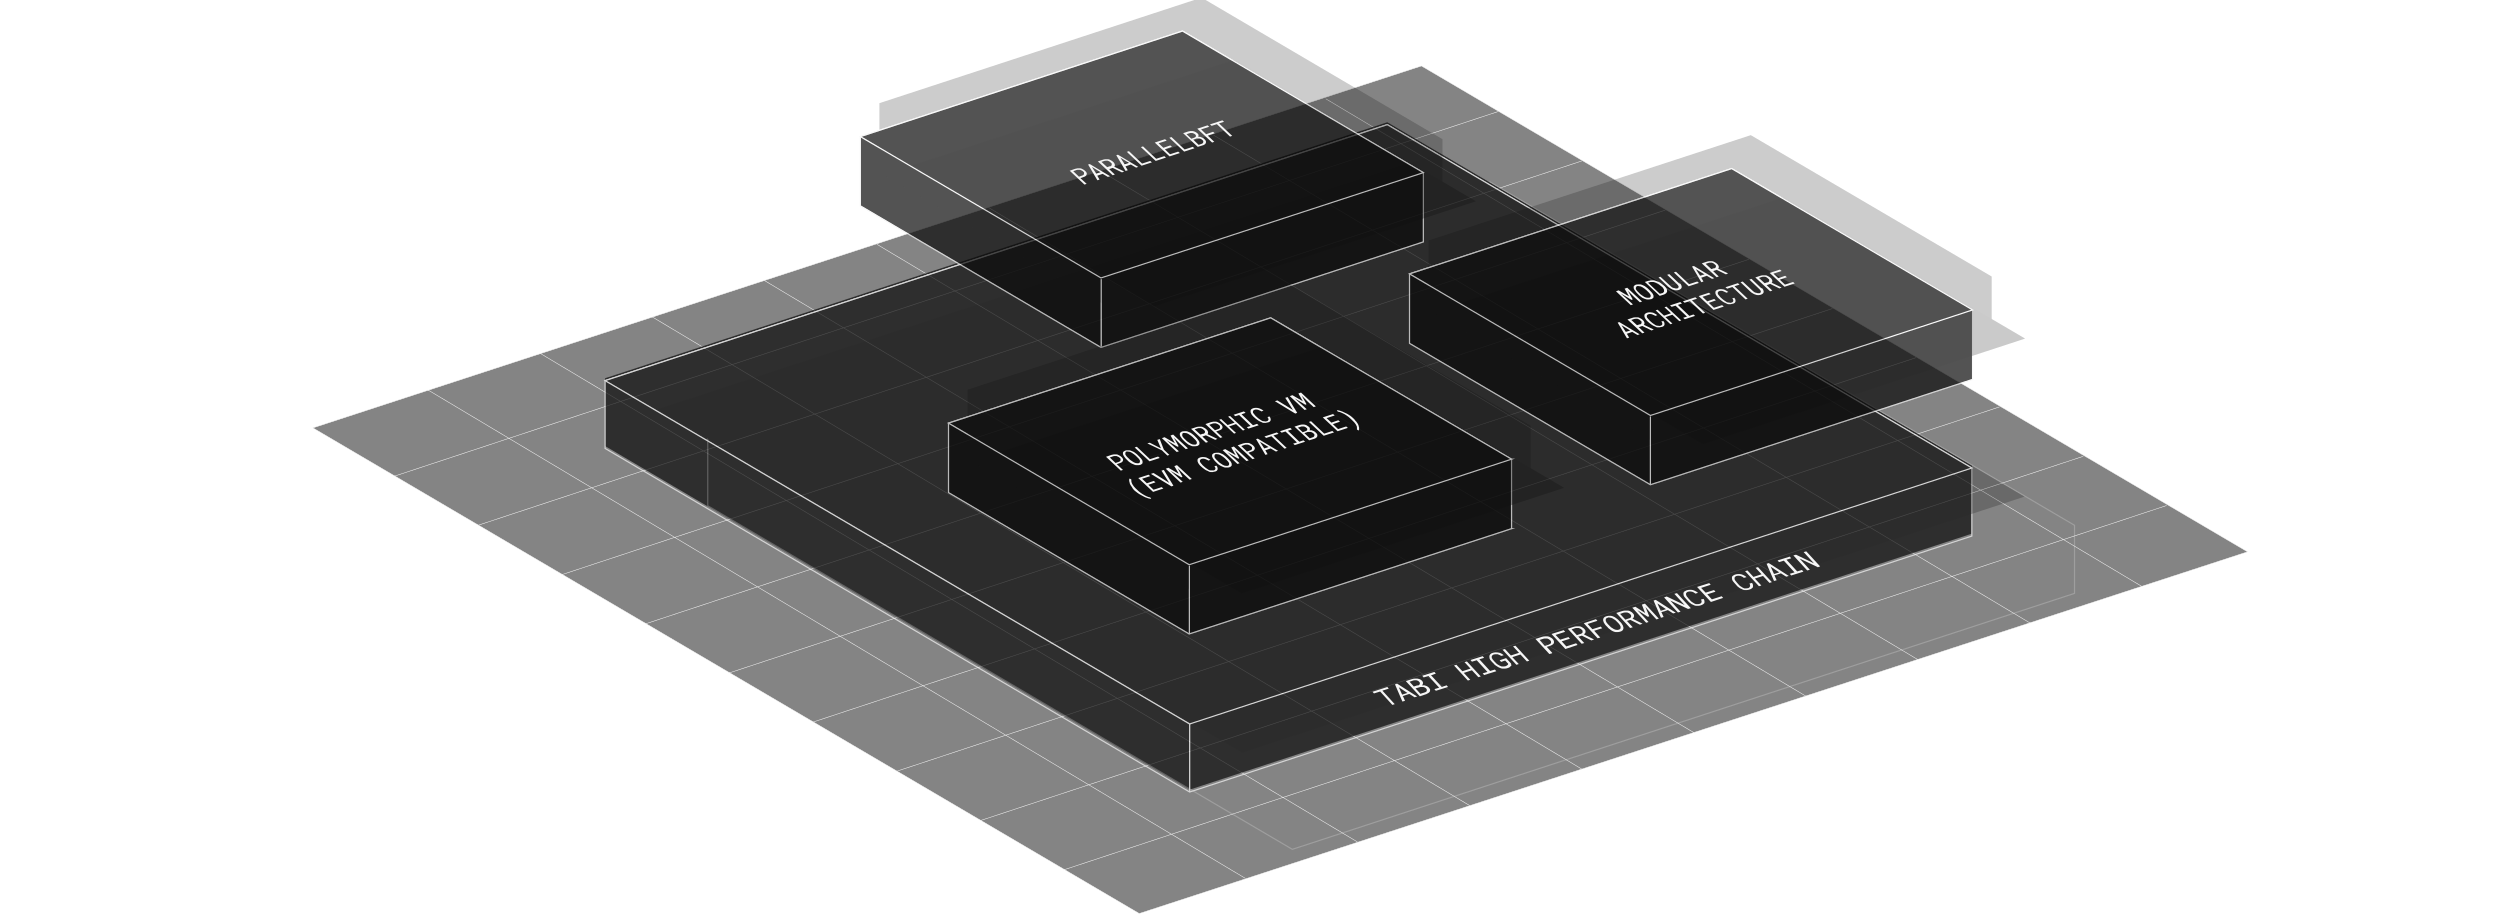 <svg xmlns="http://www.w3.org/2000/svg" width="1047" height="386" fill="none"><g stroke="#F6F6F6" stroke-miterlimit="10" stroke-width=".2" opacity=".5"><path fill="#0A0A0A" d="M595.308 27.6 131 179.2l346.104 203.4 464.208-151.5L595.308 27.6Z"/><path d="m445.176 364.4 462.206-152.7M410.145 343.8l462.306-152.7M375.214 323.099l462.206-152.7M340.184 302.5 802.39 149.8M305.153 281.9l462.306-152.7M270.222 261.3l462.206-152.7M235.192 240.7 697.398 88M200.161 219.999l462.306-152.6M165.23 199.4 627.436 46.7M179.042 163.199l342.401 204.6m-295.359-219.9 342.4 204.7m-295.359-219.9 342.401 204.7M320.166 117.5l342.301 204.599m-295.259-219.8 342.3 204.6M414.149 87 756.55 291.7M461.19 71.8l342.401 204.699M508.231 56.6l342.401 204.6M555.273 41.4l342.401 204.599"/></g><g opacity=".7"><g filter="url(#a)"><path fill="#0A0A0A" d="M825.81 224.5 498.222 331.7 253.407 187.8v-28.4L580.995 52.2 825.81 196v28.5Z"/></g><path stroke="#F6F6F6" stroke-miterlimit="10" stroke-width=".5" d="M825.81 224.5 498.222 331.7 253.407 187.8v-28.4L580.995 52.2 825.81 196v28.5Z"/><path fill="#0A0A0A" stroke="#F6F6F6" stroke-miterlimit="10" stroke-width=".5" d="M825.81 196 498.222 303.2 253.407 159.4 580.995 52.2 825.81 196Z"/><path stroke="#F6F6F6" stroke-miterlimit="10" stroke-width=".5" d="M498.223 303.199v28.5"/><g opacity=".3" style="mix-blend-mode:screen"><g filter="url(#b)"><path stroke="#fff" stroke-miterlimit="10" stroke-width=".5" d="M825.81 224.5 498.222 331.7 253.407 187.8v-28.4L580.995 52.2 825.81 196v28.5Z"/></g><g filter="url(#c)"><path fill="#000" d="M825.81 196 498.222 303.2 253.407 159.4 580.995 52.2 825.81 196Z"/></g><path stroke="#fff" stroke-miterlimit="10" stroke-width=".5" d="M825.81 196 498.222 303.2 253.407 159.4 580.995 52.2 825.81 196Z"/><path stroke="#F6F6F6" stroke-miterlimit="10" stroke-width=".5" d="M498.223 303.199v28.5"/></g></g><g opacity=".7"><path fill="#0A0A0A" stroke="#F6F6F6" stroke-miterlimit="10" stroke-width=".5" d="M596.108 101.3 461.09 145.5 360.301 86.2v-29L495.22 13l100.888 59.3v29Z"/><path stroke="#F6F6F6" stroke-miterlimit="10" stroke-width=".5" d="M461.19 116.9v28.4"/><path fill="#0A0A0A" stroke="#F6F6F6" stroke-miterlimit="10" stroke-width=".5" d="M596.108 72.3 461.09 116.4 360.301 57.2 495.22 13l100.888 59.3Z"/><g opacity=".3" style="mix-blend-mode:screen"><g filter="url(#d)"><path fill="#0A0A0A" d="M596.108 101.3 461.09 145.5 360.301 86.2v-29L495.22 13l100.888 59.3v29Z"/></g><path stroke="#F6F6F6" stroke-miterlimit="10" stroke-width=".5" d="M596.108 101.3 461.09 145.5 360.301 86.2v-29L495.22 13l100.888 59.3v29Z"/><path stroke="#fff" stroke-miterlimit="10" stroke-width=".5" d="M461.19 116.9v28.4"/><g filter="url(#e)"><path fill="#000" d="M596.108 72.3 461.09 116.4 360.301 57.2 495.22 13l100.888 59.3Z"/></g><path stroke="#fff" stroke-miterlimit="10" stroke-width=".5" d="M596.108 72.3 461.09 116.4 360.301 57.2 495.22 13l100.888 59.3Z"/></g></g><path fill="#F6F6F6" d="m455.085 77-.901.3-6.206-5.8 2.302-.8c.301 0 .701-.2 1.001-.2h1.101c.401 0 .701.2 1.101.4.401.2.701.4 1.001.7.3.3.501.5.601.8.1.3.1.5 0 .7-.1.2-.201.4-.401.6-.2.2-.5.3-.8.4l-1.402.5 2.503 2.3.1.1Zm-1.802-3.5c.2 0 .4-.2.5-.3.101-.1.201-.2.201-.4v-.5c0-.2-.201-.3-.401-.5s-.4-.3-.6-.4c-.2-.1-.501-.2-.701-.3h-.7c-.201 0-.501 0-.701.1l-1.401.5 2.402 2.3 1.401-.5Zm6.205 0 1.001 1.7-.901.3-3.903-6.6.701-.2 8.507 5.1-.901.3-2.202-1.3-2.302.8v-.1Zm1.402-1.4-3.604-2.2 1.802 2.8 1.902-.6h-.1Zm3.503-1.4 2.502 2.4-.901.3-6.205-5.8 2.102-.7c.3-.1.7-.2 1.101-.2h1.1c.401 0 .701.2 1.101.4.401.2.701.4 1.001.7.2.2.401.4.501.6.1.2.2.4.2.5v.5c0 .2-.1.3-.3.4l4.203 2-.9.4-3.904-1.9-1.401.5-.2-.1Zm.5-1c.2 0 .401-.2.501-.3.1-.1.2-.2.2-.4v-.4c0-.2-.2-.3-.401-.5-.2-.2-.4-.3-.6-.5-.2-.1-.501-.2-.701-.3h-.7c-.201 0-.501 0-.701.1l-1.201.4 2.402 2.2 1.201-.4v.1Zm6.406-.1 1.001 1.7-.901.3-3.903-6.6.7-.2 8.508 5.1-.901.3-2.202-1.3-2.302.8v-.1Zm1.501-1.4-3.603-2.2 1.802 2.8 1.901-.6h-.1Zm8.908-.8.701.6-4.304 1.4-6.206-5.8.901-.3 5.505 5.2 3.403-1.1Zm5.905-2 .701.6-4.304 1.4-6.206-5.8.901-.3 5.505 5.2 3.403-1.1Zm.201-2.9 2.202 2.1 3.402-1.1.701.6-4.304 1.4-6.205-5.8 4.304-1.4.7.6-3.403 1.1 2.002 1.9 2.903-1 .7.6-2.902 1h-.1Zm11.71-1 .7.6-4.304 1.4-6.205-5.8.901-.3 5.504 5.2 3.404-1.1Zm-4.104-5.7 2.102-.7c.3 0 .6-.2 1.001-.2h1.001c.3 0 .7.2 1.001.3.3.1.6.4.9.6l.401.4c0 .1.1.3.1.4v.4c0 .1-.1.2-.2.3h.7c.3 0 .501 0 .701.2.2 0 .5.2.7.3.201.1.401.3.601.5.3.3.5.5.601.8 0 .2.1.5 0 .7 0 .2-.201.4-.401.6-.2.2-.5.3-.7.4l-2.302.7-6.206-5.8v.1Zm4.804 1.8c.2 0 .301-.1.401-.2.1 0 .2-.2.2-.3v-.4c0-.1-.1-.3-.3-.4-.201-.2-.401-.3-.601-.4-.2 0-.4-.2-.601-.2h-.6c-.2 0-.4 0-.601.1l-1.201.4 2.002 1.9 1.201-.4.1-.1Zm1.702 3.1 1.401-.5c.2 0 .3-.1.4-.3.1-.1.201-.2.201-.4v-.4c0-.1-.201-.3-.401-.5s-.4-.3-.6-.4c-.201-.1-.401-.2-.601-.2h-1.201l-1.401.5 2.202 2.1v.1Zm3.903-3.9 2.703 2.6-.901.3-6.206-5.8 4.304-1.4.701.6-3.403 1.1 2.102 2 2.902-1 .701.6-2.903 1Zm4.704-5.1 5.505 5.2-.901.3-5.505-5.2-2.202.7-.7-.6 5.204-1.7.701.6-2.202.7h.1Z"/><g opacity=".7"><path fill="#0A0A0A" stroke="#F6F6F6" stroke-miterlimit="10" stroke-width=".5" d="m633.041 221.4-135.019 44.1-100.788-59.2v-29.1l134.918-44.1 100.889 59.2v29.1Z"/><path stroke="#F6F6F6" stroke-miterlimit="10" stroke-width=".5" d="M498.122 236.9v28.5"/><path fill="#0A0A0A" stroke="#F6F6F6" stroke-miterlimit="10" stroke-width=".5" d="m633.041 192.3-135.019 44.2-100.788-59.3 134.918-44.1 100.889 59.2Z"/><g opacity=".3" style="mix-blend-mode:screen"><g filter="url(#f)"><path fill="#0A0A0A" d="m633.041 221.4-135.019 44.1-100.788-59.2v-29.1l134.918-44.1 100.889 59.2v29.1Z"/></g><path stroke="#F6F6F6" stroke-miterlimit="10" stroke-width=".5" d="m633.041 221.4-135.019 44.1-100.788-59.2v-29.1l134.918-44.1 100.889 59.2v29.1Z"/><path stroke="#fff" stroke-miterlimit="10" stroke-width=".5" d="M498.122 236.9v28.5"/><g filter="url(#g)"><path fill="#000" d="m633.041 192.3-135.019 44.2-100.788-59.3 134.918-44.1 100.889 59.2Z"/></g><path stroke="#fff" stroke-miterlimit="10" stroke-width=".5" d="m633.041 192.3-135.019 44.2-100.788-59.3 134.918-44.1 100.889 59.2Z"/></g></g><path fill="#F6F6F6" d="m470.298 196.8-.901.3-6.206-5.8 2.302-.8c.301 0 .701-.2 1.001-.2h1.101c.401 0 .701.2 1.101.4.401.2.701.4 1.001.7.3.3.501.5.601.8.1.3.1.5 0 .7 0 .2-.201.4-.401.6-.2.2-.5.3-.8.4l-1.402.5 2.503 2.3.1.1Zm-1.702-3.4c.2 0 .401-.2.501-.3.1-.1.2-.2.2-.4v-.5c0-.2-.2-.3-.401-.5-.2-.2-.4-.3-.6-.4-.2-.1-.501-.2-.701-.3h-.7c-.201 0-.501 0-.701.1l-1.401.5 2.402 2.3 1.401-.5Zm9.108-1.6c.2.2.3.5.5.7.201.2.201.4.301.7v.6c0 .2-.1.4-.301.5-.2.2-.4.3-.7.4-.3.1-.601.1-.901.1h-.901c-.3 0-.6-.2-.901-.3-.3-.1-.6-.3-.9-.4-.301-.2-.601-.4-.801-.5-.2-.1-.501-.4-.701-.6l-.7-.7c-.2-.2-.401-.4-.601-.7-.2-.2-.3-.5-.5-.7-.1-.2-.2-.4-.301-.7v-.6c0-.2.101-.4.301-.5.2-.1.4-.3.7-.4.301-.1.601-.1.901-.1h.901c.3 0 .6.2.901.3.3.1.6.3.901.4.3.2.6.4.8.6.3.2.501.4.701.6l.7.7c.201.2.401.4.601.7v-.1Zm-2.702-1.5c-.201-.1-.401-.3-.601-.4-.2-.1-.4-.3-.6-.4-.201-.1-.401-.2-.701-.3-.2 0-.4 0-.701-.1h-.6c-.2 0-.401.2-.401.3 0 .1-.1.2-.1.4v.5c0 .2.201.3.301.5.1.2.2.3.4.5.1.2.3.3.4.4l.701.7c.1.1.3.3.5.4.201.1.401.3.601.4.2.1.4.3.6.4.201.1.401.2.701.3.2 0 .5.1.701.1h.6c.2 0 .401-.2.501-.3 0-.1.1-.2.1-.4v-.4c0-.2-.2-.3-.301-.5-.1-.2-.2-.3-.4-.5l-.4-.4-.701-.7c-.2-.1-.3-.3-.5-.4l-.1-.1Zm10.008.9.701.6-4.304 1.4-6.205-5.8.901-.3 5.504 5.2 3.403-1.1Zm-.3-7 1.001-.3 1.701 4.4 2.302 2.2-.8.3-2.302-2.2-6.106-2.9 1.001-.3 4.704 2.4-1.501-3.5v-.1Zm7.407 1.5-1.902-3.3 1.101-.4 6.205 5.8-.901.3-2.502-2.3-2.502-2.5 2.002 3.6-.501.2-4.504-2.7 2.603 2.3 2.502 2.3-.901.3-6.205-5.8 1.101-.4 4.303 2.5.101.1Zm9.408-1.8c.2.2.3.5.5.7.2.2.2.4.301.7v.6c0 .2-.101.4-.301.5-.2.2-.4.3-.7.4-.301 0-.601.1-.901.1h-.901c-.3 0-.6-.2-.901-.3-.3-.1-.6-.3-.901-.4-.3-.2-.6-.4-.8-.6-.2-.2-.501-.4-.701-.6l-.7-.7c-.201-.2-.401-.4-.601-.7-.2-.3-.3-.5-.5-.7-.101-.2-.201-.4-.301-.7v-.6c0-.2.1-.4.301-.5.2-.2.4-.3.7-.4.3-.1.601-.1.901-.1h.901c.3 0 .6.2.901.3.3.1.6.3.9.4.301.2.601.4.801.6.3.2.5.4.701.6l.7.7c.2.2.401.4.601.7Zm-2.703-1.4c-.2-.1-.4-.3-.6-.4-.2-.1-.4-.3-.601-.4-.2-.1-.4-.2-.7-.3-.2 0-.401 0-.701-.1h-.6c-.201 0-.401.2-.401.3 0 .1-.1.2-.1.4v.5c0 .2.2.3.3.5.101.2.201.3.401.5.1.2.3.3.4.4l.701.7c.1.1.3.3.5.4.2.1.401.3.601.4.2.1.4.3.6.4.2.1.401.2.701.3.2 0 .5.1.7.1h.601c.2 0 .4-.2.5-.3 0-.1.101-.2.101-.4v-.4c0-.2-.201-.3-.301-.5-.1-.2-.2-.3-.4-.5l-.4-.4-.701-.7c-.2-.1-.3-.3-.501-.4l-.1-.1Zm4.605.2 2.502 2.4-.901.3-6.205-5.8 2.101-.7c.301-.1.701-.2 1.101-.2h1.101c.401 0 .701.2 1.101.4.401.2.701.4 1.001.7.2.2.4.4.501.6.1.2.2.4.2.5v.5c0 .2-.1.3-.301.4l4.204 2-.901.4-3.903-1.9-1.401.5-.2-.1Zm.5-1c.2 0 .4-.2.5-.3.1-.1.201-.2.201-.4v-.4c0-.1-.201-.3-.401-.5s-.4-.3-.6-.5c-.2-.1-.501-.2-.701-.3h-.701c-.2 0-.5 0-.7.1l-1.201.4 2.402 2.2 1.201-.4v.1Zm8.007 1.4-.901.3-6.205-5.8 2.302-.8c.3 0 .701-.2 1.001-.2h1.101c.4 0 .7.2 1.101.4.4.2.7.4 1.001.7.3.3.5.5.6.8.1.3.1.5 0 .7 0 .2-.2.4-.4.6-.2.2-.501.3-.801.4l-1.401.5 2.502 2.3.1.1Zm-1.701-3.4c.2 0 .4-.2.5-.3.1-.1.2-.2.2-.4v-.5c0-.2-.2-.3-.4-.5s-.4-.3-.601-.4c-.2-.1-.5-.2-.7-.3h-.701c-.2 0-.5 0-.7.1l-1.402.5 2.402 2.3 1.402-.5Zm10.309.6-2.903-2.7-2.903 1 2.903 2.7-.801.3-6.205-5.8.801-.3 2.702 2.5 2.902-1-2.702-2.5.801-.3 6.205 5.8-.8.3Zm.4-8 .7.6-1.701.6 4.804 4.6 1.702-.6.7.6-4.303 1.4-.701-.6 1.601-.5-4.804-4.6-1.601.5-.701-.6 4.304-1.4Zm11.11 2.9c.1.3.2.5.1.7 0 .2-.1.4-.3.6-.201.2-.401.3-.801.4-.3 0-.601.1-.901.2h-.901c-.3 0-.6-.1-.901-.3-.3-.1-.6-.3-.9-.4-.301-.2-.601-.3-.801-.5-.3-.2-.5-.4-.801-.6l-.901-.8c-.2-.2-.4-.4-.6-.7-.2-.2-.3-.4-.4-.7-.101-.2-.201-.4-.201-.6v-.6c0-.2.201-.3.301-.5.2-.1.4-.3.7-.4.401-.1.701-.2 1.101-.2.401 0 .701 0 1.101.1.401.1.701.2 1.101.4.401.2.701.4 1.101.7l-.901.3c-.2-.2-.4-.3-.7-.4-.2-.1-.501-.2-.701-.3-.2 0-.5-.1-.7-.1-.201 0-.501 0-.701.1-.2 0-.4.2-.501.3-.1.1-.2.2-.2.4v.4c0 .2.1.3.301.5.2.2.2.3.4.5.1.2.3.3.4.5l.901.8c.2.1.3.3.5.4.201.1.401.3.601.4.2.1.4.3.601.4.2.1.4.2.7.2.2 0 .501 0 .701.1.2 0 .4 0 .7-.1.201 0 .401-.2.501-.3.1-.1.2-.3.2-.4 0-.1 0-.3-.1-.5 0-.2-.2-.4-.4-.5l.9-.3c.201.3.401.6.501.8h-.1Zm1.901-7.2 1.001-.3 6.206 3.8.4.3-.2-.3-3.103-4.9 1.001-.3 4.004 6.6-.801.3-8.407-5.1-.101-.1Zm11.711.1-1.902-3.3 1.101-.4 6.205 5.8-.901.3-2.502-2.3-2.502-2.5 2.002 3.6-.501.2-4.504-2.7 2.603 2.3 2.502 2.3-.901.3-6.205-5.8 1.101-.4 4.303 2.5.101.1Zm-71.463 36.1c-.3-.4-.5-.7-.701-1-.2-.3-.3-.6-.4-.9 0-.3-.1-.6-.2-.8v-.6c0-.1 0-.3.2-.5l.701.4v.7c0 .2.1.5.2.8.1.3.3.6.5.9.201.3.401.6.701.9.3.3.6.7 1.001 1 .4.4.7.7 1.101 1 .4.3.7.5 1.001.7.3.2.7.4 1.001.6.3.2.7.3 1 .5.301.1.601.2.801.3.3 0 .501.1.701.2l.3.5c-.2 0-.5 0-.801-.1-.3 0-.7-.2-1.001-.3-.4-.1-.8-.3-1.201-.5-.4-.2-.8-.4-1.301-.7-.4-.2-.901-.5-1.301-.8-.4-.3-.901-.7-1.301-1-.4-.4-.801-.8-1.001-1.2v-.1Zm6.706-1.2 2.202 2.1 3.403-1.1.7.6-4.304 1.4-6.205-5.8 4.304-1.4.7.6-3.403 1.1 2.002 1.9 2.903-1 .7.6-2.902 1h-.1Zm1.201-4.6 1.001-.3 6.205 3.9.4.3-.2-.3-3.103-4.9 1.001-.3 4.004 6.6-.801.3-8.407-5.1-.1-.2Zm11.61.1-1.902-3.3 1.101-.4 6.206 5.8-.901.3-2.502-2.3-2.502-2.5 2.001 3.6-.5.2-4.504-2.7 2.602 2.3 2.502 2.3-.9.3-6.206-5.8 1.101-.4 4.304 2.5.1.1Zm16.114-2.7c.1.3.2.5.1.7 0 .2-.1.4-.3.6-.2.2-.401.3-.801.4-.3 0-.6.1-.901.2h-.901c-.3 0-.6-.1-.9-.3-.301-.2-.601-.3-.901-.4-.3-.2-.601-.3-.801-.5-.3-.2-.5-.4-.801-.6l-.9-.8c-.201-.2-.401-.4-.601-.7-.2-.3-.3-.4-.4-.7-.1-.2-.2-.4-.2-.6v-.6c0-.2.2-.3.3-.5.2-.1.4-.3.701-.4.4-.1.7-.2 1.1-.2.401 0 .701 0 1.101.1.401 0 .701.2 1.101.4.401.2.701.4 1.101.7l-.9.3c-.201-.2-.401-.3-.701-.4-.2-.1-.5-.2-.701-.3-.2 0-.5-.1-.7-.1-.2 0-.501 0-.701.1-.2 0-.4.2-.5.3-.1.1-.2.2-.2.4v.4c0 .1.1.3.3.5.1.2.2.3.4.5.1.2.3.3.4.5l.901.8c.2.1.301.3.501.4.2.1.4.3.6.4.2.1.401.3.601.4.2.1.4.2.7.2h1.402c.2 0 .4-.2.5-.3.1-.1.2-.3.2-.4 0-.1 0-.3-.1-.5 0-.2-.2-.4-.4-.5l.901-.3c.2.3.4.6.5.8h-.1Zm5.205-3c.2.2.3.5.5.7.1.2.2.4.3.7v.6c0 .2-.1.4-.3.5-.2.2-.4.3-.701.4-.3.1-.6.1-.9.1h-.901c-.3 0-.601-.2-.901-.3-.3-.1-.6-.3-.901-.4-.3-.2-.6-.4-.8-.5-.301-.2-.501-.4-.701-.6l-.701-.7c-.2-.2-.4-.4-.6-.7-.2-.2-.3-.5-.501-.7-.1-.2-.2-.4-.3-.7v-.6c0-.2.1-.4.3-.5.201-.2.401-.3.701-.4.3 0 .601-.1.901-.1h.901c.3 0 .6.2.9.3.301.1.601.3.901.4.3.2.601.4.801.6.3.2.5.4.7.6l.701.7c.2.2.4.4.601.7v-.1Zm-2.703-1.4c-.2-.1-.4-.3-.6-.4-.2-.1-.401-.3-.601-.4-.2-.1-.4-.2-.7-.3-.201 0-.401 0-.701-.1h-.601c-.2 0-.4.2-.4.3 0 .1-.1.2-.1.4v.5c0 .2.2.3.3.5.1.2.2.3.401.5.1.2.3.3.4.4l.701.7c.1.1.3.3.5.4.2.1.4.3.601.4.2.1.4.3.6.4.2.1.4.2.701.3.2 0 .5.1.7.1h.601c.2 0 .4-.2.5-.3.1-.1.1-.2.1-.4v-.4c0-.2-.2-.3-.3-.5-.1-.2-.2-.3-.4-.5l-.401-.4-.7-.7c-.2-.1-.3-.3-.501-.4l-.1-.1Zm5.205-.7-1.902-3.3 1.101-.4 6.205 5.8-.9.3-2.502-2.3-2.503-2.5 2.002 3.6-.5.2-4.504-2.7 2.602 2.3 2.502 2.3-.901.3-6.205-5.8 1.101-.4 4.304 2.5.1.1Zm7.907 1.3-.901.3-6.205-5.8 2.302-.8c.3 0 .7-.2 1.001-.2h1.101c.4 0 .7.2 1.101.4.4.2.7.4 1 .7.301.3.501.5.601.8.1.3.1.5 0 .7-.1.2-.2.4-.4.6-.201.2-.501.3-.801.4l-1.401.5 2.502 2.3.1.1Zm-1.802-3.4c.201 0 .401-.2.501-.3.1-.1.2-.2.2-.4v-.5c0-.2-.2-.3-.4-.5-.201-.2-.401-.3-.601-.4-.2-.1-.5-.2-.701-.3h-.7c-.2 0-.501 0-.701.1l-1.401.5 2.402 2.3 1.401-.5Zm6.205-.1 1.001 1.7-.9.3-3.904-6.6.701-.2 8.507 5.1-.901.3-2.202-1.3-2.302.8v-.1Zm1.402-1.3-3.603-2.2 1.801 2.8 1.902-.6h-.1Zm2.102-4.8 5.504 5.2-.9.3-5.505-5.2-2.202.7-.701-.6 5.205-1.7.7.6-2.201.7h.1Zm7.006-3.2.7.6-1.701.6 4.804 4.6 1.702-.6.7.6-4.304 1.4-.7-.6 1.601-.5-4.804-4.6-1.602.5-.7-.6 4.304-1.4Zm1.701-.5 2.102-.7c.3 0 .601-.2 1.001-.2h1.001c.3 0 .7.2 1.001.3l.901.6.4.4c0 .1.1.3.1.4v.4c0 .1-.1.2-.2.3h.7c.301 0 .501 0 .701.2.2 0 .5.2.701.3.2.1.4.3.6.5.3.3.501.5.601.8 0 .3.1.5 0 .7 0 .2-.2.4-.401.6-.2.2-.5.3-.7.4l-2.302.7-6.206-5.8v.1Zm4.805 1.8c.2 0 .3-.1.4-.2.1 0 .2-.2.2-.3v-.4c0-.1-.1-.3-.3-.4-.2-.2-.401-.3-.601-.4-.2-.1-.4-.2-.6-.2h-.601c-.2 0-.4 0-.6.1l-1.201.4 2.001 1.9 1.201-.4.101-.1Zm1.601 3.1 1.401-.5c.2 0 .3-.1.4-.3.101-.2.201-.2.201-.4v-.4c0-.2-.2-.3-.401-.5-.2-.2-.4-.3-.6-.4-.2-.1-.401-.2-.601-.2h-1.201l-1.401.5 2.202 2.1v.1Zm9.508-3.1.701.6-4.304 1.4-6.205-5.8.901-.3 5.504 5.2 3.403-1.1Zm.201-2.9 2.202 2.1 3.403-1.1.7.6-4.303 1.4-6.206-5.8 4.304-1.4.7.6-3.402 1.1 2.001 1.9 2.903-1 .7.6-2.902 1h-.1Zm9.708-1.2c.301.4.501.7.701 1 .2.3.3.6.4.9 0 .3.2.6.2.8v.7c0 .2-.1.3-.2.5l-.7-.4v-1.1c0-.2-.201-.4-.301-.7-.1-.3-.3-.5-.5-.8-.2-.3-.4-.5-.701-.8l-.901-.9c-.4-.4-.8-.7-1.101-1-.4-.3-.7-.5-1-.7-.401-.3-.801-.5-1.201-.7-.401-.2-.701-.3-1.101-.5-.301-.1-.501-.2-.701-.2-.2 0-.4-.1-.601-.2l-.3-.5c.2 0 .501 0 .801.1.3 0 .701.2 1.001.3.4.1.801.3 1.201.5s.801.4 1.301.6c.4.2.801.5 1.301.8.4.3.901.7 1.301 1.1.401.4.801.8 1.001 1.2h.1Z"/><g opacity=".7"><path fill="#0A0A0A" stroke="#F6F6F6" stroke-miterlimit="10" stroke-width=".5" d="M826.11 158.9 691.192 203l-100.889-59.2v-29.1l134.919-44.1 100.888 59.2v29.1Z"/><path stroke="#F6F6F6" stroke-miterlimit="10" stroke-width=".5" d="M691.192 174.4v28.5"/><path fill="#0A0A0A" stroke="#F6F6F6" stroke-miterlimit="10" stroke-width=".5" d="M826.11 129.8 691.192 174l-100.889-59.3 134.919-44.1 100.888 59.2Z"/><g opacity=".3" style="mix-blend-mode:screen"><g filter="url(#h)"><path fill="#0A0A0A" d="M826.11 158.9 691.192 203l-100.889-59.2v-29.1l134.919-44.1 100.888 59.2v29.1Z"/></g><path stroke="#F6F6F6" stroke-miterlimit="10" stroke-width=".5" d="M826.11 158.9 691.192 203l-100.889-59.2v-29.1l134.919-44.1 100.888 59.2v29.1Z"/><path stroke="#fff" stroke-miterlimit="10" stroke-width=".5" d="M691.192 174.4v28.5"/><g filter="url(#i)"><path fill="#000" d="M826.11 129.8 691.192 174l-100.889-59.3 134.919-44.1 100.888 59.2Z"/></g><path stroke="#fff" stroke-miterlimit="10" stroke-width=".5" d="M826.11 129.8 691.192 174l-100.889-59.3 134.919-44.1 100.888 59.2Z"/></g></g><path fill="#F6F6F6" d="m682.284 124.2-1.902-3.3 1.101-.4 6.206 5.8-.901.3-2.502-2.3-2.503-2.5 2.002 3.6-.5.2-4.504-2.7 2.602 2.3 2.502 2.3-.901.3-6.205-5.8 1.101-.4 4.304 2.5.1.1Zm9.408-1.8c.2.2.3.5.5.7.1.2.2.4.301.7v.6c0 .2-.1.4-.301.5-.2.2-.4.3-.7.4-.301 0-.601.1-.901.1h-.901c-.3 0-.6-.2-1.001-.3-.3-.1-.6-.3-.901-.4-.3-.2-.6-.4-.8-.6-.301-.2-.501-.4-.701-.6l-.7-.7c-.201-.2-.401-.4-.601-.7-.2-.2-.3-.5-.501-.7-.1-.2-.2-.4-.3-.7v-.6c0-.2.1-.4.3-.5.201-.2.401-.3.701-.4.3 0 .601-.1.901-.1h.901c.3 0 .6.2.901.3.3.1.6.3.9.4.301.2.601.4.801.6.3.2.5.4.701.6l.7.7c.2.2.401.4.601.7h.1Zm-2.803-1.4c-.2-.1-.4-.3-.6-.4-.2-.1-.4-.3-.601-.4-.2-.1-.4-.2-.7-.3-.2 0-.401 0-.701-.1h-.6c-.201 0-.401.2-.401.3 0 .1-.1.2-.2.4v.5c0 .2.2.3.3.5.1.2.201.3.401.5l.4.4.701.7c.1.1.3.3.5.4.2.1.4.3.601.4.2.1.4.3.6.4.2.1.4.2.701.3.2 0 .5.1.7.1h.701c.2 0 .4-.2.5-.3 0-.1.101-.2.101-.4v-.4c0-.1-.201-.3-.301-.5-.1-.2-.2-.3-.4-.5-.1-.2-.3-.3-.4-.4l-.701-.7c-.2-.1-.3-.3-.501-.4l-.1-.1Zm-.1-2.9 1.602-.5c.3 0 .6-.1.901-.2h.9c.401 0 .801 0 1.201.2.401.2.801.3 1.202.4.3.2.7.3 1 .6.301.2.601.5.901.7l.501.4c.3.3.5.5.7.8.2.2.301.5.401.7 0 .2.1.5.1.7 0 .2 0 .4-.201.6-.1.2-.3.4-.5.5-.2.2-.5.3-.801.4l-1.601.5-6.206-5.8h-.1Zm6.506 4.9.701-.2c.3 0 .5-.2.6-.3.1-.1.301-.3.301-.4v-.5c0-.2 0-.4-.201-.6 0-.2-.2-.3-.3-.5-.1-.2-.3-.4-.5-.5l-.501-.4c-.2-.2-.4-.3-.6-.5-.2-.2-.401-.3-.701-.4-.3-.2-.6-.3-.901-.4-.3-.1-.6-.2-.9-.2h-.701c-.2 0-.501 0-.701.1l-.7.2 4.904 4.6h.2Zm8.208-4.4c.3.3.5.5.6.8.1.3.2.5.2.8 0 .2-.1.5-.3.7-.2.2-.4.3-.801.5-.3.1-.7.2-1.101.2-.4 0-.8 0-1.201-.2-.4-.1-.8-.3-1.101-.5-.3-.2-.7-.4-1.001-.7l-4.203-4 .8-.3 4.204 3.9c.2.2.401.3.601.5.2.1.5.3.7.3.2 0 .501.1.801.2h.701c.2 0 .4-.2.5-.3 0-.1.1-.3.1-.4 0-.2 0-.3-.2-.5s-.3-.4-.4-.5l-4.204-4 .901-.3 4.203 4 .201-.2Zm7.306-.7.7.6-4.304 1.4-6.205-5.8.901-.3 5.505 5.2 3.403-1.1Zm1.601-1.7 1.001 1.7-.9.3-3.904-6.6.801-.2 8.507 5.1-.901.3-2.201-1.3-2.302.8-.101-.1Zm1.402-1.3-3.603-2.2 1.801 2.8 1.902-.6h-.1Zm3.502-1.5 2.503 2.4-.901.3-6.206-5.8 2.102-.7c.3-.1.701-.2 1.101-.2h1.101c.4 0 .701.2 1.101.4s.701.4 1.001.7c.2.2.4.4.5.6.101.2.201.4.201.5v.5c0 .2-.101.3-.301.4l4.204 2-.901.4-3.903-1.9-1.402.5-.2-.1Zm.601-1c.2 0 .4-.2.5-.3.1-.1.201-.2.201-.4v-.4c0-.2-.201-.3-.401-.5s-.4-.3-.6-.5c-.201-.1-.501-.2-.701-.3h-.701c-.2 0-.5 0-.7.1l-1.201.4 2.402 2.2 1.201-.4v.1Zm-36.633 27.3 1.001 1.7-.901.3-3.903-6.6.7-.2 8.508 5.1-.901.3-2.202-1.3-2.302.8v-.1Zm1.401-1.3-3.603-2.2 1.802 2.8 1.901-.6h-.1Zm3.504-1.5 2.503 2.4-.901.3-6.206-5.8 2.102-.7c.3-.1.701-.2 1.101-.2h1.101c.4 0 .701.2 1.101.4s.701.4 1.001.7c.2.2.4.4.5.6.1.2.201.4.201.5v.5c0 .2-.101.3-.301.4l4.204 2-.901.4-3.903-1.9-1.401.5-.201-.1Zm.601-1c.2 0 .4-.2.5-.3.1-.1.2-.2.2-.4v-.4c0-.2-.2-.3-.4-.5s-.4-.3-.6-.5c-.201-.1-.501-.2-.701-.3h-.701c-.2 0-.5 0-.7.1l-1.201.4 2.402 2.2 1.201-.4v.1Zm10.209-.7c.1.3.2.5.1.7 0 .2-.1.4-.301.6-.2.2-.4.3-.8.4-.301 0-.601.1-.901.2h-.901c-.3 0-.6-.1-.901-.3-.3-.1-.6-.3-.9-.4-.301-.2-.601-.3-.801-.5-.3-.2-.501-.4-.801-.6l-.901-.8c-.2-.2-.4-.4-.6-.7-.2-.3-.3-.4-.401-.7-.1-.2-.2-.4-.2-.6v-.6c0-.2.2-.3.301-.5.2-.1.4-.3.7-.4.401-.1.701-.2 1.101-.2.401 0 .701 0 1.101.1.4 0 .701.2 1.101.4s.701.4 1.101.7l-.901.3c-.2-.2-.4-.3-.7-.4-.201-.1-.501-.2-.701-.3-.2 0-.5-.1-.701-.1-.2 0-.5 0-.7.1-.2 0-.401.2-.501.3-.1.1-.2.2-.2.4v.4c0 .2.1.3.3.5.1.2.201.3.401.5s.3.3.4.5l.901.8c.2.1.3.3.5.4.201.1.401.3.601.4.2.1.4.3.6.4.201.1.401.2.701.2.2 0 .5 0 .701.1.2 0 .4 0 .7-.1.2 0 .401-.2.501-.3.1-.1.2-.3.2-.4 0-.1 0-.3-.1-.5 0-.2-.2-.4-.401-.5l.901-.3c.2.3.401.6.501.8h-.1Zm6.305-.7-2.902-2.7-2.903 1 2.903 2.7-.801.3-6.205-5.8.8-.3 2.703 2.5 2.902-1-2.702-2.5.801-.3 6.205 5.8-.801.3Zm.401-8 .7.6-1.701.6 4.804 4.6 1.702-.6.7.6-4.304 1.4-.7-.6 1.601-.5-4.804-4.6-1.601.5-.701-.6 4.304-1.4Zm4.904-.7 5.505 5.2-.901.3-5.505-5.2-2.202.7-.7-.6 5.204-1.7.701.6-2.202.7h.1Zm7.006 1 2.202 2.1 3.403-1.1.701.6-4.304 1.4-6.206-5.8 4.304-1.4.701.6-3.403 1.1 2.002 1.9 2.902-1 .701.6-2.903 1h-.1Zm11.11-1.3c.1.3.2.5.1.7 0 .2-.1.4-.3.6-.201.2-.401.3-.801.4-.3 0-.601.1-.901.2h-.901c-.3 0-.6-.1-.9-.3-.301-.1-.601-.3-.901-.4-.3-.2-.601-.3-.801-.5-.3-.2-.5-.4-.801-.6l-.9-.8c-.201-.2-.401-.4-.601-.7-.2-.3-.3-.4-.4-.7-.1-.2-.2-.4-.2-.6v-.6c0-.2.2-.3.3-.5.2-.1.4-.3.7-.4.401-.1.701-.2 1.101-.2.401 0 .701 0 1.101.1.401 0 .701.2 1.101.4.401.2.701.4 1.101.7l-.901.3c-.2-.2-.4-.3-.7-.4-.2-.1-.501-.2-.701-.3-.2-.1-.5-.1-.7-.1-.201 0-.501 0-.701.1-.2 0-.4.2-.5.3-.1.1-.201.2-.201.4v.4c0 .2.101.3.301.5.1.2.2.3.4.5.1.2.3.3.4.5l.901.8c.2.1.3.3.501.4.2.1.4.3.6.4.2.1.401.3.601.4.2.1.4.2.7.2.2 0 .501 0 .701.1.2.1.4 0 .701-.1.2 0 .4-.2.5-.3.1-.1.2-.3.2-.4 0-.1 0-.3-.1-.5 0-.2-.2-.4-.4-.5l.9-.3c.201.3.401.6.501.8h-.1Zm-.3-5.6 5.505 5.2-.901.3-5.505-5.2-2.202.7-.7-.6 5.204-1.7.701.6-2.202.7h.1Zm11.41.7c.3.3.5.5.6.8.1.3.2.5.2.8 0 .2-.1.5-.3.7-.2.2-.4.3-.801.5-.3.1-.7.2-1.101.2-.4 0-.8 0-1.201-.2-.4-.1-.8-.3-1.101-.5-.4-.2-.7-.4-1-.7l-4.204-4 .901-.3 4.203 3.9c.2.2.401.3.601.5.2.1.5.3.7.3.201 0 .501.1.801.2h.701c.2 0 .4-.2.5-.3 0-.1.1-.3.1-.4 0-.2 0-.3-.2-.5-.1-.2-.3-.4-.4-.5l-4.204-4 .901-.3 4.204 4 .1-.2Zm1.902-1.3 2.502 2.4-.901.3-6.206-5.8 2.102-.7c.301-.1.701-.2 1.101-.2h1.101c.401 0 .701.2 1.101.4s.701.4 1.001.7c.2.2.4.4.5.6.101.2.201.4.201.5v.5c0 .2-.1.3-.301.4l4.204 2-.901.4-3.903-1.9-1.401.5-.2-.1Zm.5-1c.2 0 .4-.2.5-.3.1-.1.201-.2.201-.4v-.4c0-.2-.201-.3-.401-.5s-.4-.3-.6-.5c-.201-.1-.501-.2-.701-.3h-.701c-.2 0-.5 0-.7.1l-1.201.4 2.402 2.2 1.201-.4v.1Zm5.104-1.2 2.202 2.1 3.403-1.1.701.6-4.304 1.4-6.205-5.8 4.303-1.4.701.6-3.403 1.1 2.002 1.9 2.902-1 .701.6-2.903 1h-.1ZM579.011 289.313l5.104 5.6-1 .3-5.105-5.6-2.602.8-.601-.7 6.206-2 .6.7-2.602.8v.1Zm8.608 2.399.8 1.801-1.101.299-3.102-7.2.9-.3 8.408 5.4-1.101.301-2.202-1.401-2.803.901.201.199Zm1.801-1.5-3.603-2.4 1.401 3.1 2.202-.7Zm-.6-4.999 2.502-.8c.3-.1.701-.2 1.101-.2h1.201c.4 0 .701.2 1.101.3.3.2.701.4.901.7.1.2.2.3.3.5v.5c0 .1 0 .3-.1.4-.1.1-.2.2-.3.4h.8c.301 0 .501 0 .801.2.3 0 .5.2.701.3.2.1.4.3.6.5.3.3.401.6.501.8 0 .3 0 .5-.101.8-.1.2-.3.4-.6.6-.3.2-.601.3-.901.5l-2.702.9-5.805-6.3v-.1Zm5.004 1.9c.2 0 .4-.2.501-.3.2-.1.3-.2.3-.4v-.4c0-.2-.1-.3-.3-.5-.201-.2-.301-.3-.501-.4-.2 0-.4-.2-.6-.2h-.701c-.2 0-.5 0-.701.1l-1.501.5 1.802 2 1.501-.5.2.1Zm1.201 3.4 1.602-.5c.2 0 .4-.2.6-.3.1-.1.3-.2.3-.4v-.5c0-.2-.1-.3-.3-.5-.2-.2-.3-.3-.6-.4-.201-.1-.401-.2-.701-.2h-.701c-.2 0-.5 0-.7.1l-1.702.5 2.102 2.3.1-.1Zm5.706-9.101.6.7-2.002.7 4.504 4.9 2.002-.7.601.7-5.105 1.6-.6-.7 2.001-.6-4.504-4.9-2.001.6-.601-.7 5.105-1.6Zm18.415 2.201-2.702-2.9-3.403 1.1 2.702 2.9-1 .3-5.805-6.3 1-.3 2.503 2.7 3.403-1.1-2.503-2.7 1.001-.3 5.805 6.3-1.001.3Zm1.802-8.801.6.701-2.001.599 4.504 4.901 2.001-.601.601.7-5.105 1.6-.6-.699 2.002-.601-4.504-4.899-2.002.599-.601-.7 5.105-1.6Zm12.111 3.601c0 .1-.101.3-.201.4l-.6.6c-.3.2-.601.3-.901.4-.3.1-.701.2-1.101.2h-1.101c-.4 0-.7-.2-1.001-.3-.3-.1-.7-.3-1.001-.5l-.9-.6c-.301-.2-.501-.4-.701-.7l-.701-.7c-.2-.2-.4-.5-.6-.7-.2-.2-.3-.5-.401-.7 0-.2-.1-.5-.1-.7 0-.2 0-.5.1-.7.101-.2.301-.4.501-.6.2-.2.5-.3.801-.4.4-.1.8-.2 1.201-.2.4 0 .8 0 1.201.1.4 0 .8.2 1.201.4.4.2.7.4 1.001.7l-1.101.3c-.2-.2-.401-.3-.701-.4-.2-.1-.5-.2-.701-.3h-.8c-.301 0-.501 0-.801.1-.3 0-.4.2-.601.3-.1.1-.2.3-.3.4v.5c0 .2 0 .4.2.5 0 .2.201.4.301.5.1.1.3.3.4.5l.701.7c.1.2.3.3.5.5s.4.3.601.4c.2.1.4.3.7.4.301.1.501.2.701.3h.801c.3 0 .5 0 .8-.1.1 0 .3 0 .401-.2.1 0 .3-.1.4-.2l.3-.3c0-.1.1-.2.1-.3l-1.301-1.4-1.701.6-.601-.7 2.703-.9 2.101 2.3c0 .2 0 .3-.1.4l.301.1Zm6.405-1.401-2.702-2.9-3.403 1.1 2.702 2.9-1.001.3-5.805-6.3 1.001-.3 2.502 2.7 3.403-1.1-2.502-2.7 1.001-.3 5.805 6.3-1.001.3Zm10.51-3.399-1.101.3-5.805-6.3 2.702-.9c.4-.1.801-.2 1.201-.2h1.201c.4 0 .801.2 1.101.4.4.2.701.4 1.001.7.3.3.4.6.5.9.1.3 0 .5 0 .8-.1.2-.3.5-.5.6-.3.2-.601.4-.901.5l-1.601.5 2.302 2.5-.1.2Zm-1.302-3.7c.201 0 .401-.2.601-.3.2-.1.3-.3.3-.4v-.5c0-.2-.2-.4-.3-.5-.2-.2-.4-.3-.601-.5-.2-.1-.5-.2-.7-.3h-.801c-.3 0-.5 0-.801.1l-1.601.5 2.202 2.5 1.601-.5.1-.1Zm5.305-1.401 2.002 2.2 4.103-1.3.601.7-5.105 1.7-5.805-6.3 5.105-1.6.6.7-4.003 1.3 1.901 2 3.503-1.1.601.7-3.503 1.1v-.1Zm7.106-1.8 2.403 2.6-1.101.3-5.806-6.3 2.503-.799c.4-.1.8-.201 1.201-.201h1.201c.4 0 .8.2 1.101.4.3.2.7.401 1.001.801.2.2.3.399.4.599 0 .2.1.4 0 .6 0 .2 0 .4-.2.5-.2.1-.2.3-.401.5l4.204 2.1-1.101.4-4.003-2-1.702.5h.3Zm.801-1.199c.2 0 .401-.201.601-.301.2-.1.3-.3.3-.4v-.5c0-.2-.1-.399-.3-.5-.2-.2-.401-.399-.601-.5-.2-.1-.5-.199-.7-.299h-.801c-.3 0-.501-.001-.801.099l-1.401.5 2.202 2.401 1.401-.5h.1Zm5.805-1.301 2.502 2.801-1.101.299-5.805-6.299 5.104-1.701.601.701-4.104 1.299 2.002 2.201 3.503-1.101.601.7-3.503 1.1h.2Zm11.61-2.8c.2.2.3.5.401.7 0 .2.2.5.2.7 0 .2 0 .5-.1.7 0 .2-.201.4-.401.6-.2.2-.5.3-.8.4-.301.1-.701.2-1.001.2h-1.001c-.3 0-.701-.2-1.001-.3-.3-.1-.601-.3-.901-.5-.3-.2-.6-.4-.801-.6-.3-.2-.5-.4-.7-.7l-.701-.7c-.2-.2-.4-.5-.5-.7-.2-.2-.301-.5-.401-.7 0-.2-.2-.5-.2-.7 0-.2 0-.5.1-.7 0-.2.2-.4.401-.6.2-.2.5-.3.8-.4.301-.1.701-.2 1.001-.2h1.001c.3 0 .701.2 1.001.3.3.1.601.3.901.5.3.2.6.4.8.6.201.2.501.4.701.7l.701.7c.2.2.4.5.5.7Zm-2.702-1.6c-.2-.2-.401-.3-.601-.4-.2-.1-.4-.3-.6-.4-.2-.1-.501-.2-.701-.3-.2 0-.5 0-.7-.1-.201-.1-.501 0-.701.1-.2 0-.4.2-.601.3-.1.1-.2.3-.2.4v.5c0 .2.1.4.2.5 0 .2.201.4.301.5.1.2.3.3.4.5l.701.7.5.5c.2.2.4.3.601.4.2.1.4.3.6.4.2.1.501.2.701.3.2 0 .5.1.7.1.201 0 .501 0 .701-.1.2 0 .4-.2.6-.3.101-.1.201-.3.201-.4v-.5c0-.2-.1-.4-.201-.5 0-.2-.2-.3-.3-.5-.1-.2-.3-.3-.4-.5l-.701-.7-.5-.5Zm4.804.301 2.402 2.6-1.101.3-5.805-6.3 2.502-.8c.401-.1.801-.2 1.201-.2h1.201c.401 0 .801.2 1.101.4.401.2.701.4 1.001.8.2.2.301.4.401.6 0 .2.1.4 0 .6 0 .2 0 .4-.201.5 0 .2-.2.3-.4.5l4.204 2.1-1.101.4-4.004-2-1.701.5h.3Zm.801-1.1c.2 0 .4-.2.6-.3.2-.1.301-.3.301-.4v-.5c0-.2-.101-.4-.301-.5-.2-.2-.4-.4-.6-.5-.2-.1-.501-.2-.701-.3h-.801c-.3 0-.5 0-.8.1l-1.401.5 2.201 2.4 1.402-.5h.1Zm6.806-2.201-1.401-3.6 1.301-.4 5.805 6.3-1.001.3-2.302-2.5-2.302-2.7 1.601 3.9-.6.2-4.404-2.799 2.402 2.5 2.302 2.5-1.001.299-5.805-6.299 1.301-.401 4.204 2.7h-.1Zm6.906-.199.801 1.8-1.101.3-3.103-7.2.901-.3 8.407 5.4-1.101.3-2.202-1.4-2.802.9.2.2Zm1.801-1.5-3.603-2.4 1.402 3.1 2.201-.7Zm9.409-.001-7.607-3.6 4.304 4.7-1.101.3-5.805-6.3 1.101-.4 7.506 3.6-4.303-4.7 1.1-.3 5.806 6.3-1.101.3.1.1Zm6.706-3.599v.8c0 .3-.201.5-.501.7-.3.2-.6.4-1.001.5-.3.1-.7.2-1.001.2h-1.001c-.3 0-.7-.1-1-.3-.301-.1-.601-.3-.901-.4-.3-.2-.601-.4-.801-.6-.2-.2-.5-.4-.701-.7l-.8-.9c-.2-.2-.401-.5-.601-.7-.2-.2-.3-.5-.4-.7 0-.2-.1-.5-.1-.7 0-.2 0-.4.1-.6 0-.2.3-.4.5-.5.201-.1.501-.3.801-.4.4-.1.801-.2 1.301-.2.401 0 .801 0 1.201.1.401.1.801.3 1.201.5.401.2.701.4 1.001.7l-1.101.3c-.2-.2-.4-.3-.7-.5-.301-.2-.501-.2-.701-.3-.3 0-.5-.1-.801-.1-.3 0-.5 0-.8.1-.301 0-.401.2-.601.3-.2.1-.2.3-.3.4v.5c0 .2 0 .3.2.5 0 .2.2.4.3.5.1.1.301.3.401.5l.8.9c.1.2.301.3.501.5s.4.3.6.4c.2.1.401.3.601.4.2.1.5.2.7.3h.701c.2 0 .5 0 .801-.1.3 0 .5-.2.6-.3.1-.1.2-.3.301-.4v-.5c0-.2-.201-.4-.301-.6l1.101-.3c.2.3.401.6.401.9v-.2Zm1.101-2.7 2.002 2.2 4.103-1.3.601.7-5.105 1.7-5.805-6.3 5.105-1.6.6.7-4.003 1.3 1.901 2 3.503-1.1.601.7-3.503 1.1v-.1Zm19.216-3.9v.8c0 .3-.2.5-.5.7-.2.2-.601.4-1.001.5-.3.1-.701.2-1.001.2h-1.001c-.3 0-.7-.1-1.001-.3-.3-.2-.6-.3-.901-.4-.3-.2-.6-.4-.8-.6-.301-.2-.501-.4-.701-.7l-.801-.9c-.2-.2-.4-.5-.6-.7-.2-.2-.3-.5-.4-.7 0-.2-.101-.5-.101-.7 0-.2 0-.4.101-.6 0-.2.3-.4.5-.5.2-.2.5-.3.801-.4.4-.1.8-.2 1.301-.2.4 0 .801 0 1.201.1s.801.3 1.201.5.701.4 1.001.7l-1.101.3c-.2-.2-.4-.3-.701-.5-.2-.1-.5-.2-.7-.3-.301 0-.501-.1-.801-.1-.3 0-.501 0-.801.1-.3 0-.4.2-.6.3-.1.1-.2.3-.301.4v.5c0 .2 0 .3.201.5 0 .2.2.4.3.5.1.1.3.3.4.5l.801.9c.1.2.3.3.5.5.201.2.401.3.601.4.2.1.4.3.6.4.201.1.501.2.701.3h.701c.2 0 .5 0 .8-.1.301 0 .501-.2.601-.3.1-.1.2-.3.3-.5v-.5c0-.2-.2-.4-.3-.6l1.101-.3c.2.3.4.6.4.9v-.1Zm6.906-.8-2.702-2.9-3.403 1.1 2.702 2.9-1.001.3-5.805-6.3 1.001-.3 2.502 2.7 3.403-1.1-2.502-2.7 1.001-.3 5.805 6.3-1.001.3Zm2.202-2.901.801 1.801-1.101.299-3.103-7.2.901-.3 8.407 5.4-1.1.301-2.202-1.401-2.803.901.2.199Zm1.902-1.5-3.603-2.4 1.401 3.1 2.202-.7Zm4.404-6.599.6.7-2.001.6 4.504 4.9 2.001-.6.601.7-5.105 1.6-.6-.7 2.002-.6-4.504-4.9-2.002.6-.601-.7 5.105-1.6Zm11.71 4.4-7.606-3.6 4.303 4.7-1.101.3-5.805-6.3 1.101-.3 7.507 3.6-4.304-4.7 1.101-.3 5.805 6.3-1.101.4.1-.1Z"/><defs><filter id="a" width="572.903" height="281.045" x="253.157" y="50.927" color-interpolation-filters="sRGB" filterUnits="userSpaceOnUse"><feFlood flood-opacity="0" result="BackgroundImageFix"/><feBlend in="SourceGraphic" in2="BackgroundImageFix" result="shape"/><feColorMatrix in="SourceAlpha" result="hardAlpha" values="0 0 0 0 0 0 0 0 0 0 0 0 0 0 0 0 0 0 127 0"/><feOffset dy="-1"/><feGaussianBlur stdDeviation="12"/><feComposite in2="hardAlpha" k2="-1" k3="1" operator="arithmetic"/><feColorMatrix values="0 0 0 0 1 0 0 0 0 1 0 0 0 0 1 0 0 0 0.5 0"/><feBlend in2="shape" result="effect1_innerShadow_6035_8661"/></filter><filter id="b" width="592.903" height="300.045" x="253.157" y="51.927" color-interpolation-filters="sRGB" filterUnits="userSpaceOnUse"><feFlood flood-opacity="0" result="BackgroundImageFix"/><feBlend in="SourceGraphic" in2="BackgroundImageFix" result="shape"/><feColorMatrix in="SourceAlpha" result="hardAlpha" values="0 0 0 0 0 0 0 0 0 0 0 0 0 0 0 0 0 0 127 0"/><feOffset dx="43" dy="24"/><feGaussianBlur stdDeviation="10"/><feComposite in2="hardAlpha" k2="-1" k3="1" operator="arithmetic"/><feColorMatrix values="0 0 0 0 1 0 0 0 0 1 0 0 0 0 1 0 0 0 0.5 0"/><feBlend in2="shape" result="effect1_innerShadow_6035_8661"/></filter><filter id="c" width="595.612" height="263.545" x="250.803" y="51.927" color-interpolation-filters="sRGB" filterUnits="userSpaceOnUse"><feFlood flood-opacity="0" result="BackgroundImageFix"/><feBlend in="SourceGraphic" in2="BackgroundImageFix" result="shape"/><feColorMatrix in="SourceAlpha" result="hardAlpha" values="0 0 0 0 0 0 0 0 0 0 0 0 0 0 0 0 0 0 127 0"/><feOffset dx="-2" dy="12"/><feGaussianBlur stdDeviation="10"/><feComposite in2="hardAlpha" k2="-1" k3="1" operator="arithmetic"/><feColorMatrix values="0 0 0 0 1 0 0 0 0 1 0 0 0 0 1 0 0 0 0.5 0"/><feBlend in2="shape" result="effect1_innerShadow_6035_8661"/><feColorMatrix in="SourceAlpha" result="hardAlpha" values="0 0 0 0 0 0 0 0 0 0 0 0 0 0 0 0 0 0 127 0"/><feOffset dx="24"/><feGaussianBlur stdDeviation="10"/><feComposite in2="hardAlpha" k2="-1" k3="1" operator="arithmetic"/><feColorMatrix values="0 0 0 0 1 0 0 0 0 1 0 0 0 0 1 0 0 0 0.5 0"/><feBlend in2="effect1_innerShadow_6035_8661" result="effect2_innerShadow_6035_8661"/></filter><filter id="d" width="244.307" height="145.045" x="360.051" y=".727" color-interpolation-filters="sRGB" filterUnits="userSpaceOnUse"><feFlood flood-opacity="0" result="BackgroundImageFix"/><feBlend in="SourceGraphic" in2="BackgroundImageFix" result="shape"/><feColorMatrix in="SourceAlpha" result="hardAlpha" values="0 0 0 0 0 0 0 0 0 0 0 0 0 0 0 0 0 0 127 0"/><feOffset dx="8" dy="-14"/><feGaussianBlur stdDeviation="6"/><feComposite in2="hardAlpha" k2="-1" k3="1" operator="arithmetic"/><feColorMatrix values="0 0 0 0 1 0 0 0 0 1 0 0 0 0 1 0 0 0 0.5 0"/><feBlend in2="shape" result="effect1_innerShadow_6035_8661"/></filter><filter id="e" width="259.016" height="115.945" x="357.697" y="12.727" color-interpolation-filters="sRGB" filterUnits="userSpaceOnUse"><feFlood flood-opacity="0" result="BackgroundImageFix"/><feBlend in="SourceGraphic" in2="BackgroundImageFix" result="shape"/><feColorMatrix in="SourceAlpha" result="hardAlpha" values="0 0 0 0 0 0 0 0 0 0 0 0 0 0 0 0 0 0 127 0"/><feOffset dx="-2" dy="12"/><feGaussianBlur stdDeviation="10"/><feComposite in2="hardAlpha" k2="-1" k3="1" operator="arithmetic"/><feColorMatrix values="0 0 0 0 1 0 0 0 0 1 0 0 0 0 1 0 0 0 0.5 0"/><feBlend in2="shape" result="effect1_innerShadow_6035_8661"/><feColorMatrix in="SourceAlpha" result="hardAlpha" values="0 0 0 0 0 0 0 0 0 0 0 0 0 0 0 0 0 0 127 0"/><feOffset dx="24"/><feGaussianBlur stdDeviation="10"/><feComposite in2="hardAlpha" k2="-1" k3="1" operator="arithmetic"/><feColorMatrix values="0 0 0 0 1 0 0 0 0 1 0 0 0 0 1 0 0 0 0.5 0"/><feBlend in2="effect1_innerShadow_6035_8661" result="effect2_innerShadow_6035_8661"/></filter><filter id="f" width="244.307" height="144.945" x="396.984" y="120.828" color-interpolation-filters="sRGB" filterUnits="userSpaceOnUse"><feFlood flood-opacity="0" result="BackgroundImageFix"/><feBlend in="SourceGraphic" in2="BackgroundImageFix" result="shape"/><feColorMatrix in="SourceAlpha" result="hardAlpha" values="0 0 0 0 0 0 0 0 0 0 0 0 0 0 0 0 0 0 127 0"/><feOffset dx="8" dy="-14"/><feGaussianBlur stdDeviation="6"/><feComposite in2="hardAlpha" k2="-1" k3="1" operator="arithmetic"/><feColorMatrix values="0 0 0 0 1 0 0 0 0 1 0 0 0 0 1 0 0 0 0.5 0"/><feBlend in2="shape" result="effect1_innerShadow_6035_8661"/></filter><filter id="g" width="259.016" height="115.945" x="394.629" y="132.828" color-interpolation-filters="sRGB" filterUnits="userSpaceOnUse"><feFlood flood-opacity="0" result="BackgroundImageFix"/><feBlend in="SourceGraphic" in2="BackgroundImageFix" result="shape"/><feColorMatrix in="SourceAlpha" result="hardAlpha" values="0 0 0 0 0 0 0 0 0 0 0 0 0 0 0 0 0 0 127 0"/><feOffset dx="-2" dy="12"/><feGaussianBlur stdDeviation="10"/><feComposite in2="hardAlpha" k2="-1" k3="1" operator="arithmetic"/><feColorMatrix values="0 0 0 0 1 0 0 0 0 1 0 0 0 0 1 0 0 0 0.5 0"/><feBlend in2="shape" result="effect1_innerShadow_6035_8661"/><feColorMatrix in="SourceAlpha" result="hardAlpha" values="0 0 0 0 0 0 0 0 0 0 0 0 0 0 0 0 0 0 127 0"/><feOffset dx="24"/><feGaussianBlur stdDeviation="10"/><feComposite in2="hardAlpha" k2="-1" k3="1" operator="arithmetic"/><feColorMatrix values="0 0 0 0 1 0 0 0 0 1 0 0 0 0 1 0 0 0 0.5 0"/><feBlend in2="effect1_innerShadow_6035_8661" result="effect2_innerShadow_6035_8661"/></filter><filter id="h" width="244.307" height="144.945" x="590.053" y="58.328" color-interpolation-filters="sRGB" filterUnits="userSpaceOnUse"><feFlood flood-opacity="0" result="BackgroundImageFix"/><feBlend in="SourceGraphic" in2="BackgroundImageFix" result="shape"/><feColorMatrix in="SourceAlpha" result="hardAlpha" values="0 0 0 0 0 0 0 0 0 0 0 0 0 0 0 0 0 0 127 0"/><feOffset dx="8" dy="-14"/><feGaussianBlur stdDeviation="6"/><feComposite in2="hardAlpha" k2="-1" k3="1" operator="arithmetic"/><feColorMatrix values="0 0 0 0 1 0 0 0 0 1 0 0 0 0 1 0 0 0 0.5 0"/><feBlend in2="shape" result="effect1_innerShadow_6035_8661"/></filter><filter id="i" width="259.016" height="115.945" x="587.698" y="70.328" color-interpolation-filters="sRGB" filterUnits="userSpaceOnUse"><feFlood flood-opacity="0" result="BackgroundImageFix"/><feBlend in="SourceGraphic" in2="BackgroundImageFix" result="shape"/><feColorMatrix in="SourceAlpha" result="hardAlpha" values="0 0 0 0 0 0 0 0 0 0 0 0 0 0 0 0 0 0 127 0"/><feOffset dx="-2" dy="12"/><feGaussianBlur stdDeviation="10"/><feComposite in2="hardAlpha" k2="-1" k3="1" operator="arithmetic"/><feColorMatrix values="0 0 0 0 1 0 0 0 0 1 0 0 0 0 1 0 0 0 0.5 0"/><feBlend in2="shape" result="effect1_innerShadow_6035_8661"/><feColorMatrix in="SourceAlpha" result="hardAlpha" values="0 0 0 0 0 0 0 0 0 0 0 0 0 0 0 0 0 0 127 0"/><feOffset dx="24"/><feGaussianBlur stdDeviation="10"/><feComposite in2="hardAlpha" k2="-1" k3="1" operator="arithmetic"/><feColorMatrix values="0 0 0 0 1 0 0 0 0 1 0 0 0 0 1 0 0 0 0.5 0"/><feBlend in2="effect1_innerShadow_6035_8661" result="effect2_innerShadow_6035_8661"/></filter></defs></svg>